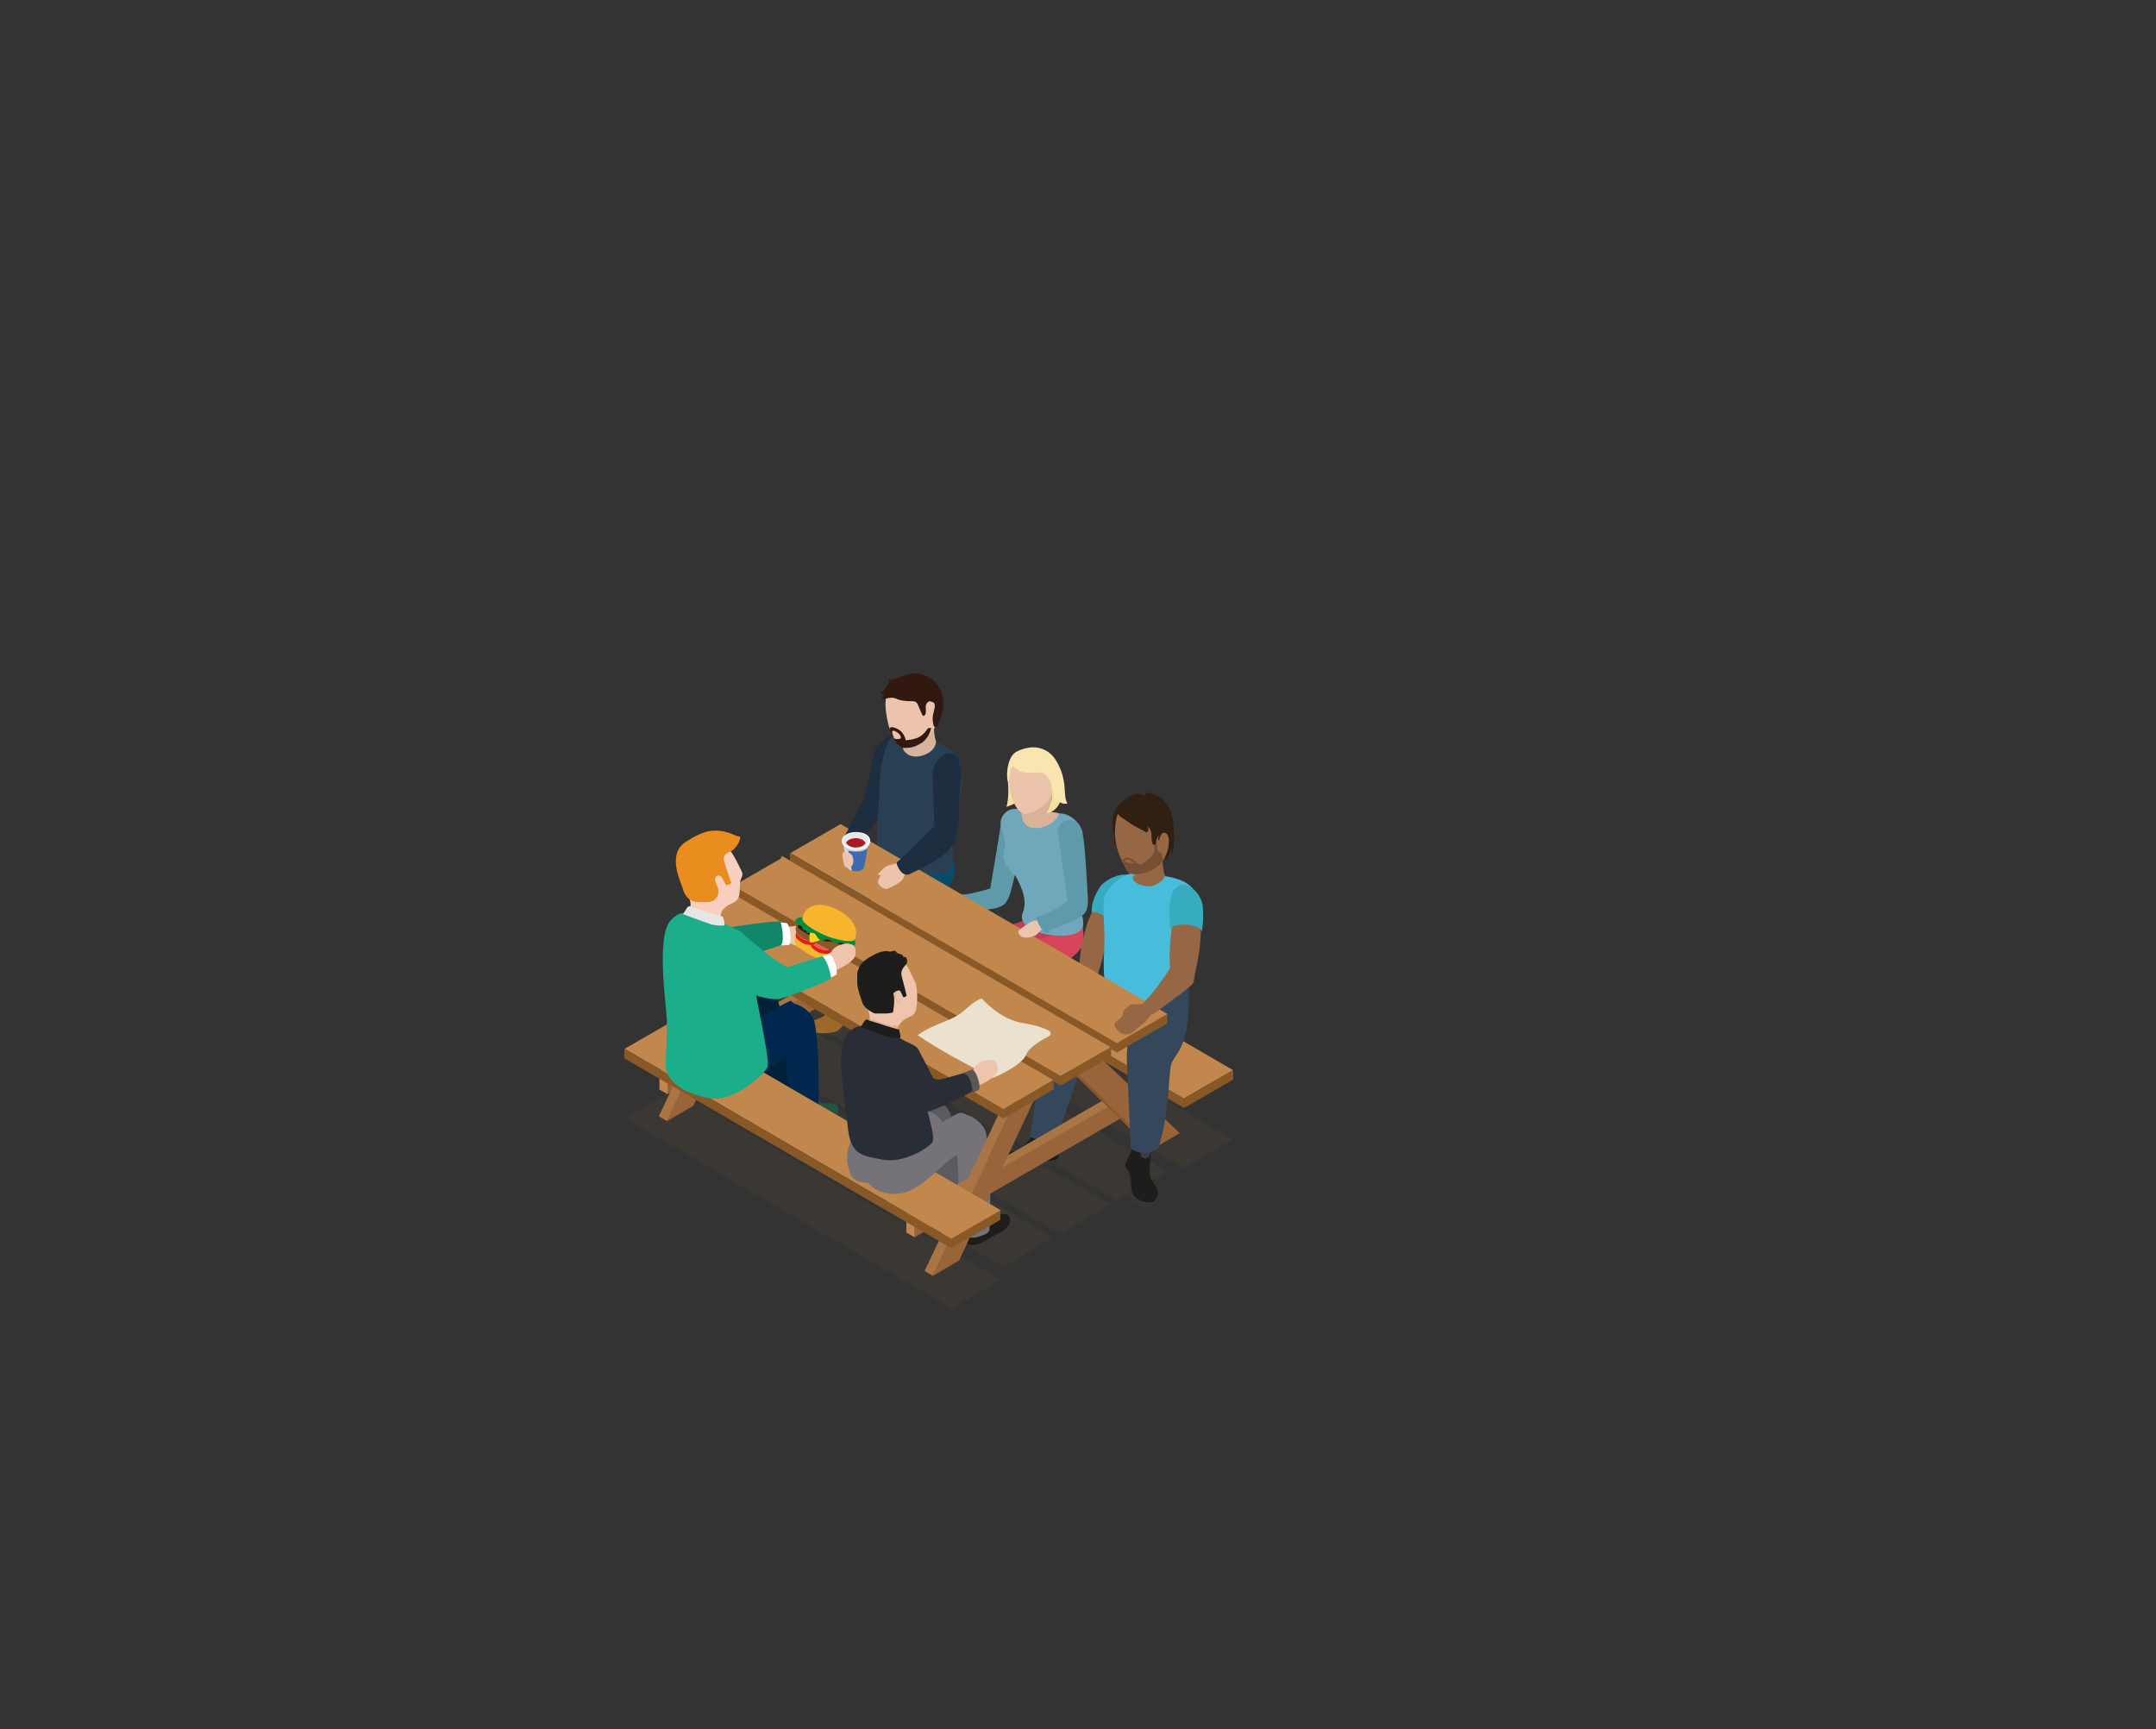 <?xml version="1.0" encoding="utf-8"?>
<!-- Generator: Adobe Illustrator 22.1.0, SVG Export Plug-In . SVG Version: 6.00 Build 0)  -->
<svg version="1.1" id="Layer_1" xmlns="http://www.w3.org/2000/svg" xmlns:xlink="http://www.w3.org/1999/xlink" x="0px" y="0px"
	 viewBox="0 0 1536.7 1232.5" style="enable-background:new 0 0 1536.7 1232.5;" xml:space="preserve">
<rect x="0" y="0" width="1536.7" height="1232.5" fill="#333333" stroke="none"/>
<style type="text/css">
	.st0{fill:#ECC4AB;}
	.st1{fill:#5E9AAA;}
	.st2{fill:#8ACCE9;}
	.st3{fill:#BE3E57;}
	.st4{fill:#D7455B;}
	.st5{fill:#70A7BA;}
	.st6{fill:#D8B39A;}
	.st7{fill:#F7DF9C;}
	.st8{fill:#F8E5B0;}
	.st9{fill:#363636;}
	.st10{fill:#895B27;}
	.st11{fill:#7B5320;}
	.st12{fill:#A06929;}
	.st13{fill:#8C5E24;}
	.st14{fill:#064D6B;}
	.st15{fill:#293F54;}
	.st16{opacity:0.1;}
	.st17{fill:#895827;}
	.st18{fill:#996439;}
	.st19{fill:#C1874D;}
	.st20{fill:#AA7544;}
	.st21{fill:#235444;}
	.st22{fill:#01203A;}
	.st23{fill:#00284F;}
	.st24{fill:#1D1D1B;}
	.st25{fill:#5B5B5F;}
	.st26{fill:#757278;}
	.st27{fill:#1D1E1C;}
	.st28{fill:#35475A;}
	.st29{fill:#966744;}
	.st30{fill:#37ACC0;}
	.st31{fill:#311F11;}
	.st32{fill:#3C3C3B;}
	.st33{fill:#47BDDB;}
	.st34{fill:#774F32;}
	.st35{fill:#362712;}
	.st36{fill:#EAE2CE;}
	.st37{fill:#D9B49B;}
	.st38{fill:#292D35;}
	.st39{fill:#EEC5AC;}
	.st40{fill:#575756;}
	.st41{clip-path:url(#SVGID_2_);}
	.st42{fill:#FFFFFF;}
	.st43{fill:#108768;}
	.st44{fill:#F7B62D;}
	.st45{fill:#E31C17;}
	.st46{fill:#EB614F;}
	.st47{fill:#5F250B;}
	.st48{fill:#34160D;}
	.st49{fill:#FFD41D;}
	.st50{fill:#008D3B;}
	.st51{opacity:0.48;}
	.st52{fill:#1CAD8B;}
	.st53{fill:#F9D0C0;}
	.st54{fill:#E6E6E5;}
	.st55{fill:#EA8D1F;}
	.st56{fill:#1E2E41;}
	.st57{fill:#3D6BB1;}
	.st58{fill:#D4D3D3;}
	.st59{fill:#E8E7E7;}
	.st60{fill:#AD1921;}
	.st61{fill:#D6B39A;}
	.st62{fill:#311911;}
</style>
<title>all_slides</title>
<g id="group">
	<path class="st0" d="M682.8,640.8c0.2,1.4,0.6,4.5,0.8,5.8c-3.7,0.6-4.7,2.6-7.1,3s-6.3,0.1-8.8-1.4s-3.2-5.3-0.8-6
		s6.7-2.6,10.5-2.8S680.5,641.2,682.8,640.8L682.8,640.8z"/>
	<path class="st1" d="M681.6,637.8c-1.6,2.4,0.3,10.4,2.6,12.1s2.7-0.5,3.8-0.6c6.6-0.8,24.8,0.3,29-6c1.5-2.3,2.6-4.8,3.3-7.4
		c2.1-8.7,9.6-36.3,10.3-44.5c0.5-5.2-0.5-10.8-5.4-12.5s-10.6,0.5-11.5,6.7c-1.5,10.2-7.9,47.7-7.9,47.7s-18.5,5.8-22.6,4
		C682.6,637.1,682,637.3,681.6,637.8L681.6,637.8z"/>
	<path class="st2" d="M726,758.3c0.2,7.1-15.4,23-21.7,19.3c-4.8-2.8-2.2-8.4-1.1-11c2.4-5.7,14.5-17.3,14.5-17.3s4.2,1.1,6,2.9
		C724.7,754.1,725.5,756.2,726,758.3z"/>
	<path class="st0" d="M723.8,756.2c0.3,6.2-12.7,18.7-17.5,14.5c-2.2-1.9-0.5-4.8,0.9-6.3c4.4-4.8,9.3-12.8,13.2-13.2
		C722.4,751,723.7,753,723.8,756.2L723.8,756.2z"/>
	<path class="st2" d="M707.7,744.8c0.2,7.1-15.4,23-21.7,19.3c-4.8-2.8-2.2-8.4-1.1-11c2.4-5.7,14.5-17.3,14.5-17.3s4.2,1.1,6,2.9
		C706.4,740.6,707.2,742.7,707.7,744.8z"/>
	<path class="st0" d="M705.5,742.6c0.3,6.2-12.7,18.7-17.5,14.5c-2.2-1.9-0.5-4.8,0.9-6.3c4.4-4.8,9.3-12.8,13.2-13.2
		C704.1,737.4,705.4,739.5,705.5,742.6L705.5,742.6z"/>
	<path class="st3" d="M705.2,741.9l1.8-50.6c0,0,43.5-14.2,48.6-24.5c2.7-5.4,1.7-20.5,1.7-20.5l-63.6,22.6c-5.3,1.9-8.8,7-8.6,12.7
		l7.9,60.5C696.3,747.4,705,747.8,705.2,741.9L705.2,741.9z"/>
	<path class="st4" d="M723.7,755.2l2.5-53.4c0,0,39.2-14.1,44.9-27.5c2.3-5.5,0.4-15.2,0.4-15.2l-60.4,21c-4.2,1.5-7,5.5-7,10
		l6.9,64.2C712,759.5,722.7,761.9,723.7,755.2L723.7,755.2z"/>
	<path class="st5" d="M728.9,650.8c-6.1,15.5,39.8,22.3,42.9,9.6c2-8.1-6.6-19.6-7.8-27.9s7.6-38.5,7.6-38.5
		c-0.8-6.6-8.2-13.6-14.9-14.1l-32.2-3.3c-5.7-0.5-10.8,3.7-11.3,9.4c0,0.1,0,0.1,0,0.2c0,0.7,0,1.5,0,2.2c1.7,4.3,2.7,8.8,3,13.4
		c0.2,2.3-1.7,7.4-1,10c2.2,8.1,8,11.4,8.8,12.8C728.8,633.8,732.4,641.9,728.9,650.8z"/>
	<path class="st6" d="M728.5,582.8c0.9,3.4,2.5,7.4,9.7,7.5c8.8,0.1,16.8-6.9,16.3-10.7c-3.6-0.4-21.5-4.4-23.2-3.6
		C727.3,577.6,727.9,580.2,728.5,582.8z"/>
	<path class="st6" d="M748.6,580.1c-6.3,1.1-11.4,1.3-15.8,0l-0.2-5.5c0,0,14.5-12.9,17.7-10.2C749.9,566,748.6,579.3,748.6,580.1z"
		/>
	<path class="st7" d="M728.6,568.1c-2.5,4.4-11.2,7-11.2,7c1.4-4.9,1.8-13.1,0.5-22.3l8.5-5.7C726.5,547,731.1,563.7,728.6,568.1z"
		/>
	<path class="st0" d="M719.5,560.9c1.1,7.8,4.1,15.6,8.7,18.5s15.2-3.5,19.1-9.1c1.5-2.2,4.7-10.7,4.9-12.2s0-3.9-0.1-7
		c-0.7-14.8-6.6-17.4-17.4-15.9c-8,1.1-13.3,3.9-15.5,12.9C718.9,549.8,719.3,558.9,719.5,560.9z"/>
	<path class="st7" d="M756.8,567.3c0,0-1.4,11.3-11.1,12.4c0,0,5.3-6.4,4-17.6s6-0.5,6-0.5L756.8,567.3z"/>
	<path class="st8" d="M735.7,532.7c-4.6,0.2-9.8,2-12.4,3.9c-5.7,4.3-6.7,18.6-4.3,21.3c0.1-3.7,0.6-8,2-11c0.7-1.4,1.5,0,5.6,2.6
		s15,0.5,16.6,1.5c4,2.5,5.6,5.6,6.1,8.2c0.9,5,0.9,4.8,2.3,8.3c2.8,6.5,9.7,5.7,9.1,4.9c-3.5-5.4,1-16-8.4-31
		C748.7,535.8,742.4,532.4,735.7,532.7L735.7,532.7z"/>
	<path class="st9" d="M556.2,698.4c-2.2,0.3-9.2-2.4-11.4-2.2c-4.1,0.3-4.6,4.1-3.7,5.5c3,4.4,20.7,5.5,25.8,6.8
		c2.7,0.7,8.1,4.3,10.5,2.3s1.7-8.4,1.6-11.7s-6.6-3.5-9-3.5s1.1-1.7,0.1-1.6S557.8,698.2,556.2,698.4L556.2,698.4z"/>
	<path class="st10" d="M557.1,694.8c-2.2,0.1-9.1-1.4-11.3-0.9s-4.8,4.3-3.8,5.7c2.5,3.4,20.6,4.9,25.7,6.2
		c2.7,0.7,8.1,4.3,10.5,2.3s0.4-8.7,0.4-11.9c-2.2-0.2-11.9-2.8-11.6-5.7C567.3,689.3,563.3,694.6,557.1,694.8L557.1,694.8z"/>
	<path class="st11" d="M565.3,691.7c0.3-2.4-2.8-2-1.3-4.5c0.5-0.8,1.6-1.1,2.4-0.6l0.5,0.3c1.2,0.7,1.8,2.1,1.4,3.4
		c-0.5,2.3,1.1,2.6-0.7,3.8S565.1,692.9,565.3,691.7L565.3,691.7z"/>
	<path class="st9" d="M595.2,712.3c0,0-3.5,11.3-8.7,14.3c-2.4,1.3-8.3,2.9-9.8,4.9c-1,1.6-0.9,3.7,0.2,5.2c1.6,1.9,8,2.6,10.7,2.4
		s7.2-0.4,9.5-1.8s5.9-7.1,8.8-8.7s4.5-1.4,5.4-2.7s0.3-0.7,0.4-2.4c-1.1-3.9-5.6-4.1-8.4-5.2s-1.8,0-4,0S595.2,712.3,595.2,712.3
		L595.2,712.3z"/>
	<path class="st12" d="M595.4,710.3c0,0-3.5,11.3-8.7,14.3c-2.4,1.3-8.3,2.9-9.8,4.9c-1.1,1.3-1.2,3.2-0.1,4.6
		c1.6,1.9,8,2.6,10.7,2.4s7.2-0.4,9.5-1.8s5.9-7.1,8.8-8.7s5.4-1.7,6-3.2s-0.4-5.4-0.8-7.5c-0.1-0.8-0.3-1.5-0.7-2.2
		c-2.2-0.2-4.5,0.2-6.5,1.2C597.3,718.1,594.7,712.8,595.4,710.3z"/>
	<path class="st13" d="M601.1,716.4c-3.2,1.1-6-0.7-6.2-2c0-2.4,0.3-4.7,1-7c0.8-0.6,7.7,0.3,9,1.8S603.3,715.6,601.1,716.4z"/>
	<path class="st14" d="M565.6,690.3c0,0,4.9,5.4,9.6,7.1s7.1,0.8,7.1,0.8c2.1-11.5,16.9-41.1,18.6-50.8c0,0,55.1-13.1,56.7-33.7
		c0.7-8.8-9.9-24-9.9-24L583,626.5c-2.8,1.9-5.6,7.3-6.2,10.6L565.6,690.3z"/>
	<path class="st14" d="M591.8,711c4.5,3.8,15.1,6.9,20.5,2.2c4.9-20.8,16.1-44.5,16-52.9c0,0,50.6-17.9,52.2-38.6
		c0.7-8.8-9.9-24-9.9-24L611,643.2c-2,1.3-4,6.2-4.5,8.5L591.8,711z"/>
	<path class="st15" d="M685.4,560.2l-6.3,34.6c-1.7,9.2,2.3,17.1-2,25.6c-1.7,3.4-7.4,3.4-14.6,1.6c0,0-7.7,4.1-20-3.4s-17-10-17-10
		c-0.7-11.3-0.6-22.6,0.3-33.9c1-13.3,2.3-35.3,2.3-35.3c0.4-6,1.7-11,6.3-13.6c6.3-3.5,15.1-4,22.9-1.4c5.3,1.7,11.7,5.2,16.5,7.9
		C682.5,537.1,687.7,545.2,685.4,560.2L685.4,560.2z"/>
	<g class="st16">
		<polygon class="st17" points="610.6,697.1 843.7,832.6 878.9,812.3 645.8,676.8 		"/>
	</g>
	<g class="st16">
		<polygon class="st17" points="445.2,797.1 678.3,932.6 713.5,912.3 480.4,776.8 		"/>
	</g>
	<g class="st16">
		<polygon class="st17" points="563.3,720.3 796.4,855.8 832.3,835.1 599.1,699.6 		"/>
	</g>
	<g class="st16">
		<polygon class="st17" points="522.5,743.8 755.7,879.3 791.5,858.6 558.4,723.1 		"/>
	</g>
	<g class="st16">
		<polygon class="st17" points="481.8,767.3 714.9,902.8 750.8,882.1 517.6,746.6 		"/>
	</g>
	<polygon class="st18" points="476,766.4 476,779.8 652,678.2 652,664.7 	"/>
	<polygon class="st19" points="476,766.2 470,762.7 470,776.6 476,780 	"/>
	<polygon class="st20" points="652.1,664.7 646.3,661.4 470.3,763 476.1,766.4 	"/>
	<path class="st21" d="M586.1,787.7c0.7,6.8-5.8,8.8-12.6,11.5c-10.4,4.2-15.8,6.7-21.6,5.8s-5.4-13.2-4.2-14.8
		c2.9-3.5,5.6-1.6,14.2-5.5c5.6-2.5,10.1-1.7,14.4-1.7S585.8,785,586.1,787.7L586.1,787.7z"/>
	<path class="st22" d="M533.7,723.9c2.8,12.6,13.2,51.6,13.7,64.5c0.1,4.1,1.4,7.8,4.4,9.8c2.5,1.7,5.7,2.1,8.6,1.2
		c3.8-1.2,6.6-2.1,7.7-3.5s1-4.7,1.3-11.3c0.6-15.3-10.4-52.1-13.7-67.1C551.5,699.2,529.7,705.6,533.7,723.9L533.7,723.9z"/>
	<path class="st21" d="M589.9,799.8c-10,5.2-14.8,9.6-20.6,8.6s-6.5-9.9-5.2-11.4c2.9-3.5,6.7-5,15.3-8.8c5.6-2.5,10.1-1.7,14.4-1.7
		S601.1,794,589.9,799.8L589.9,799.8z"/>
	<path class="st23" d="M558.7,734.8c2.8,12.6,2.3,44.2,2.7,57c0.1,4.1,1.4,7.8,4.4,9.8c2.5,1.7,5.7,2.1,8.6,1.2
		c3.8-1.2,6.6-2.1,7.7-3.5s0.9-0.5,1.2-7.2c0.6-15.3,0.5-48.8-2.8-63.7c-1.5-6.8-11.7-14.9-19.4-12.9S556.1,723.4,558.7,734.8
		L558.7,734.8z"/>
	<path class="st24" d="M708.4,866.6c0.7,6.8-5.8,8.8-12.6,11.5c-10.4,4.2-15.8,6.7-21.5,5.8s-5.4-13.2-4.2-14.8
		c2.9-3.5,5.6-1.6,14.2-5.5c5.6-2.5,10.1-1.7,14.4-1.7S708.1,863.9,708.4,866.6L708.4,866.6z"/>
	<path class="st25" d="M656,802.8c2.8,12.6,13.2,51.6,13.7,64.5c0.1,4.1,1.4,7.8,4.4,9.8c2.5,1.7,5.7,2.1,8.6,1.2
		c3.8-1.2,6.6-2.1,7.7-3.5s1-4.7,1.3-11.3c0.6-15.3-10.4-52.1-13.7-67.1C673.8,778.2,652,784.5,656,802.8L656,802.8z"/>
	<path class="st24" d="M712.2,878.8c-10,5.2-14.8,9.6-20.6,8.6s-6.5-9.9-5.2-11.4c2.9-3.5,6.7-5,15.3-8.8c5.6-2.5,10.1-1.7,14.4-1.7
		S723.4,873,712.2,878.8L712.2,878.8z"/>
	<path class="st26" d="M680.9,813.8c2.8,12.6,2.3,44.2,2.7,57c0.1,4.1,1.4,7.8,4.4,9.8c2.5,1.7,5.7,2.1,8.6,1.2
		c3.8-1.2,6.6-2.1,7.7-3.5s0.9-0.5,1.2-7.2c0.6-15.3,0.5-48.8-2.8-63.7c-1.5-6.8-11.7-14.9-19.4-12.9S678.4,802.4,680.9,813.8
		L680.9,813.8z"/>
	<path class="st9" d="M725,824c-2.4,1.1-11.4,1-13.8,2c-4.5,1.9-3.6,6-1.9,7.1c5.2,3.4,25.6-2.2,32-2.8c3.3-0.3,10.9,1.3,12.9-1.6
		s-1.5-9.4-2.9-12.7c-2.2-1.8-5.5-4.6-8.2-3.7s-2.9,1.4-4,1.8S726.8,823.2,725,824z"/>
	<path class="st27" d="M724.6,819.9c-2.5,0.9-10.9,2-13.1,3.3s-3.7,6.3-2,7.3c4.2,2.6,25.3-2.8,31.7-3.4c3.3-0.3,10.9,1.3,12.9-1.6
		s-1.8-11.6-3.2-14.9c-2.5,0.7-12.4,0.5-13.2-2.6C737.3,806.9,731.5,817.4,724.6,819.9L724.6,819.9z"/>
	<path class="st28" d="M734.4,810.2c0,0,15.8,8.5,18.5,0.9s16.1-42.5,17.4-53.5c0,0,55.5-28.1,55.9-51.3
		c0.2-9.9-18.5-26.7-18.5-26.7l-60.1,57.9c-3,2.2-4.2,7.2-4.7,10.9L734.4,810.2z"/>
	<polygon class="st18" points="652,868.3 652.1,881.8 828,780.3 827.9,766.8 	"/>
	<polygon class="st19" points="651.9,868.3 646,864.8 646,878.5 652,882 	"/>
	<polygon class="st20" points="828.2,766.8 822.4,763.4 646.4,865 652.2,868.4 	"/>
	<polygon class="st19" points="610.6,647.6 843.7,783.1 878.9,762.8 645.8,627.3 	"/>
	<polygon class="st17" points="611,647.6 611,654.4 844,789.8 843.9,783 	"/>
	<polygon class="st17" points="844,783 844.1,789.7 879,769.5 878.9,762.9 	"/>
	<polygon class="st17" points="752.5,750.7 746.7,747.3 816.3,815.2 822.1,818.6 	"/>
	<polygon class="st18" points="752.5,723.7 664.9,909.4 683.6,898.5 752.5,750.7 822.1,818.6 840.9,807.7 	"/>
	<polygon class="st20" points="752.5,723.7 746.6,720.3 659,906 664.9,909.4 	"/>
	<path class="st29" d="M773.1,708c0.3,4.7-2.9,0.5-5.9,0c-0.8-0.1-0.3-4.1,0.2-4.7l3.2-27.8c0,0,3.1-16,6.8-23.2s5.6-12.8,7.8-16.4
		c4-6.5,13-7.3,19.5-3.3l-4.9-0.7c6.9,4.1,4.2,9.9-0.3,16.6c-3.2,4.6-5.1,10.1-8.6,18.7c-4.3,10.5-4.9,15.6-4.9,15.6l-8,26.8
		C776,711.4,772.9,706,773.1,708L773.1,708z"/>
	<path class="st30" d="M804.1,646c4-7,9-18.1,1.8-21.6s-19.3,3.5-22,8s-6.2,10.5-5.7,17.9c0,0,6.2-1.4,12.1,6.1S804.1,646,804.1,646
		z"/>
	<path class="st29" d="M778.7,708.5c0,0-6.3-3.4-11.3-2.8c-3.1,2.6-6.8,3.3-4.2,14c0.8,3.3,9,3.9,9.6,0.6c1-5.9,1.3-7.9,1.3-7.9
		s1.4,2.5,2.1,3.6s2.1-1.6,2.1-1.6C778.5,712,778.7,708.5,778.7,708.5L778.7,708.5z"/>
	<path class="st31" d="M833.9,577.8c-2.4-7.5-9.4-12.6-17.3-12.7c0,0,1.6,1.6-0.8,1.6s-5-1.8-9.1,0.2s-12.7,6.6-13.5,15.9
		s0.6,11.4,0.6,11.4s0.1-2.4,0.9-2.9l0,0c0,0-0.9,7.5-0.4,9.4s3.2,2.9,3.2,2.9s-3.3-21.7,5-25S833.9,577.8,833.9,577.8L833.9,577.8z
		"/>
	<path class="st9" d="M820.3,820.7c0,0-3.3,16.4-0.9,22.1c1.1,2.6,4.8,6.5,5,9.7c-0.1,2.6-1.2,5.1-3,7c-2.2,2.1-7.5,1-9.5,0
		s-5.3-2.8-6.3-5.4s-0.8-11.5-2.1-14.5s-2.7-3.3-2.7-5.3s0.1-1,1-3.4c2.9-5,6.4-3.9,9.2-4.5s1.4,0.5,3,1.2S820.3,820.7,820.3,820.7
		L820.3,820.7z"/>
	<path class="st27" d="M821.2,817.9c0,0-3.3,16.4-0.9,22.1c1.1,2.6,4.8,6.5,5,9.7c0.1,2.3-0.8,4.6-2.4,6.3c-2.2,2.1-7.5,1-9.5,0
		s-5.3-2.8-6.3-5.4s-0.8-11.5-2.1-14.5s-3.2-4-2.9-6.2s3.2-7.2,4.6-10c0.5-1,1-1.9,1.7-2.8c1.9,0.5,3.5,1.8,4.3,3.6
		C815.6,827.9,820.4,821.5,821.2,817.9L821.2,817.9z"/>
	<path class="st32" d="M813.6,824.4c1.9,2.5,5,1,5.8-0.8c1.3-3.2,2.2-6.5,2.9-9.8c-0.3-1.1-6.1-2-7.8-0.3S812.3,822.7,813.6,824.4
		L813.6,824.4z"/>
	<path class="st28" d="M806,818.6c5.3,4,14,5,19.8-0.6c7.5-23.6,7-50.2,8.8-58.6s13.9-10.6,12.8-53.5c-0.3-9.9-18.1-24.4-18.1-24.4
		L807,704.1c0,0-4.2,46.6-3.9,50.8L806,818.6z"/>
	<path class="st33" d="M847.7,701.6c-3.4,6-38.8,23.7-59.3,1.1c-1.4-1.6-2.2-11.8-1.4-25.1s-1.1-26.3-0.1-36.7
		c0.7-7.1,14-19.3,21.1-18.2c8.7,1.3,33.2-0.5,42,10.6c6,11.1-0.7,12.8-0.1,27.4C850.1,674.4,849.4,688,847.7,701.6z"/>
	<path class="st29" d="M829.8,622.9c0.1,0.5,0.8,0.9,0.8,0.9c-0.3,1.9-2.9,5.3-8,7.3s-13.5-0.9-14.8-4s0.8-2.5,0.8-2.8l-4-17.5
		l24.5-3.1c0,0-0.6,7.3-0.4,11.7C828.9,617.9,829.3,620.4,829.8,622.9L829.8,622.9z"/>
	<path class="st29" d="M833.8,592.5c-0.1,8-0.7,15.8-5.8,22c-4.4,5.1-10.6,8.1-17.3,8.4c-7.8-0.1-7.5-3.4-10.1-7.9
		c-3.9-6.6-5.9-14.1-5.9-21.8c0.1-6.2,1.1-13.7,4.6-18c5-6,11.5-4,17.9-3C828.3,574.1,834,577.5,833.8,592.5z"/>
	<path class="st31" d="M832.9,603.5c0.8-0.8,2.6-6.8,2.7-10.5c0.2-15.9-4.4-23.8-16.2-25.2c-6.6-0.8-19.4-0.4-23.2,9.9
		c-0.6,1.5,1.6,5.5,10,8.1c2.6,0.8,11.8-5.6,14.6,5.5c0.5,2.2,1.2,4.4,2,6.5c0.7,0.1,1.5-0.2,2.1-0.6
		C825.8,593.5,834.8,589.1,832.9,603.5L832.9,603.5z"/>
	<path class="st34" d="M828.4,610.6L828.4,610.6c-0.2-1-0.4-2-0.7-3c-0.3,0.1-0.5,0.1-0.8,0c-0.9,0-1.7-0.6-1.9-1.5
		c-0.1-0.5-0.2-1-0.2-1.5c-0.2-2.4-0.3-4.7-0.2-7.1l0,0l-2.1,0.6c0.2,1.4,0.3,2.8,0.4,4.2s0.1,1.7,0.1,2.6v0.6
		c0,0.8-0.2,1.7-0.6,2.4c-2,4.1-8.1,8.4-9.8,8.3s-2.6-1.6-4.4-3l-0.3-0.2c-0.7-0.6-1.5-1.1-2.4-1.4c-0.5-0.2-1.1-0.4-1.7-0.4
		c-2.1-0.2-3.5,1.7-4.4,2.5s0.3,0.7,0.5,1s0.1,0.1,0.1,0.2c0.1,0.3,0.3,0.6,0.5,0.8c0.1,0.3,0.3,0.5,0.5,0.8c1.6,3,1.9,5.4,5.2,6.5
		h5.3c3.5-0.3,7-1.4,10.1-3.1c2.4-1.4,4.6-3.1,6.4-5.2l0,0l0.6-0.8l0,0l0.5-0.7C828.8,612.3,828.6,611.5,828.4,610.6z M807.3,615.4
		h-0.6l-2.5-0.3c-1.1-0.3-2.1-0.9-2.9-1.6c0.9-0.4,1.9-0.7,2.9-0.8l2.2,1.1l1.2,0.7l1.5,0.9C808.5,615.5,807.9,615.5,807.3,615.4
		L807.3,615.4z"/>
	<path class="st31" d="M798.8,581.7c5.8,5.5,14.3,9.4,17.9,11.3c2.1,1.1,2.2-3,0.8-4.6c0,0,3.2,2.7,3.2,6.2s0.2,6.1,1.1,7.2
		s1.6,0.1,2-0.6s-0.2-1.1,1-4.1s5.2-4,5.3-6.1s4.6-7.6-5.8-10.6s-14.2-3.4-14.2-3.4L798.8,581.7z"/>
	<path class="st31" d="M826.3,595c-0.9,1.4-1,3.1-0.3,4.6c0,0,1.1-5.5,3.1-6s-0.2-4.2-0.2-4.2L826.3,595z"/>
	<path class="st31" d="M833.3,601.1c-0.3,3.3-1.2,6.4-2.6,9.4c-0.1,0.9-0.1,1.7,0,2.6c0.2,0.5,0.9-1.4,2.2-3.2
		c0.8-1.4,1.3-2.9,1.4-4.5c0.8,1,1.2,2.2,1.3,3.5c0.1,2,1.7-8.3,1.2-12.6s0.3-14.4-3.7-20s-18-6.3-18-6.3l14.6,18.6l2.8,3.7l1.4,5.8
		L833.3,601.1z"/>
	<polygon class="st35" points="563.2,640.4 557.3,637 626.9,704.9 632.7,708.3 	"/>
	<polygon class="st18" points="563.1,613.4 475.5,799.1 494.2,788.2 563.2,640.4 632.7,708.3 651.5,697.5 	"/>
	<polygon class="st20" points="563.1,613.4 557.3,610 469.6,795.7 475.5,799.1 	"/>
	<polygon class="st19" points="563.3,608.1 796.4,743.6 832.3,722.9 599.1,587.4 	"/>
	<polygon class="st17" points="563,608.1 563,614.8 796,750.2 796,743.5 	"/>
	<polygon class="st17" points="796,743.6 796,750.3 832,729.5 832,722.8 	"/>
	<polygon class="st19" points="522.5,631.6 755.7,767.1 791.5,746.4 558.4,610.9 	"/>
	<polygon class="st17" points="523,631.6 523.1,638.4 756,773.7 756,767 	"/>
	<polygon class="st17" points="756,767.1 756,773.8 792,753 792,746.3 	"/>
	<polygon class="st19" points="481.8,655.1 714.9,790.6 750.8,769.9 517.6,634.4 	"/>
	<polygon class="st17" points="482,655.1 482,661.9 715,797.3 714.9,790.5 	"/>
	<polygon class="st17" points="715,790.6 715.1,797.4 751,776.6 751,769.8 	"/>
	<path class="st36" d="M707.9,768.3c-20.1-10.1-38.9-20.2-53.8-30.4c8.1-6.4,19.2-8.9,27.7-13.7c6.8-3.8,10.8-10.3,18-12.5
		c0,0,12.6,15,29.5,17.6c9.5,1.5,15.3,3.7,18.4,5.4c1.1,0.6,1.5,1.9,0.9,3l0,0c-0.2,0.4-0.5,0.7-0.9,0.9c-5,2.5-14.1,7.7-16.3,13.2
		C728.3,759.7,707.9,768.3,707.9,768.3z"/>
	<polygon class="st19" points="445.2,747.6 678.3,883.1 713.5,862.8 480.4,727.3 	"/>
	<polygon class="st17" points="445,747.6 445,754.4 678,889.7 678,883 	"/>
	<polygon class="st17" points="678,883 678,889.7 713,869.5 713,862.8 	"/>
	<path class="st37" d="M641.4,730.1c-1,0.5-5.6,12-6.5,14s-3.7-1.2-4.2-0.4l-16.1-8.7c-0.7-1.5,5.3-7.5,5.4-9.2
		c0.5-9.5,0.2-13.1,2.5-22.5c2.8,7.4,3.5,7.2,2.8,14.3S638.4,729.3,641.4,730.1L641.4,730.1z"/>
	<path class="st26" d="M653.2,792.9c-10.3,6-38.5-4.3-41.3,7.4s-12.6,19-5.8,36.3c4.4,11.1,21,3.5,22.5,7.7
		c1.3-11,34.7-38.8,42.3-37.4C676.4,796.8,660.4,788.7,653.2,792.9z"/>
	<path class="st26" d="M681.8,794.1c-0.5,0.3-15.5,8-26.2,17.2c0,0-40,2.9-40.6,19.4s15.4,21,24.5,20.3c15.6-1.1,28-17.5,39.5-26
		c6.1-4.6,11.2-1.1,12.7-0.4C702.6,830.1,695.3,786.4,681.8,794.1z"/>
	<path class="st38" d="M604.3,803.8c2.1,20,10.8,20.1,24.9,22.8c15.7,3,35.1-9.7,35.8-13.4c1.4-7.2-8.6-32.8-9.1-46.7
		s-1.4-20.4-9.9-24c-2.3-1-6.3-3.8-9.8-5.2c-5.1-2.2-7.6-0.9-13.2-3.4c-7.7-3.4-12.7-4.2-18.4,2.7
		C595.1,747.8,600.9,771.6,604.3,803.8L604.3,803.8z"/>
	<path class="st39" d="M701.7,756c2.1-0.8,4.4-0.9,6.5-0.1c3.7,1,2.9,6.2,2.9,6.5c0.4,6-16,12.6-17.2,13s-1.4-2.8-2.2-4.5
		s-0.1-5.6,0.7-6.9s0.9-0.7,2-2.5S697.2,757.2,701.7,756z"/>
	<path class="st38" d="M697.7,775.1c-0.7,1.5-32.2,17.2-36.8,17.2c-1.8,0-4.8-3-6.3-5.4L636.3,759c-2.7-4.2-5.3-11.3-1.5-14.6
		s16.6-1.8,19.8,3.7l10.4,20c0.9,1.7,5.1,1.6,6.9,1l20.6-5.8C697,766.4,697.7,775.1,697.7,775.1L697.7,775.1z"/>
	<path class="st40" d="M686.5,765c0.4-0.5,6.7-2.7,6.7-2.7c2.5,1.1,6,10.9,4.7,14.2c-1.5,1-3.1,1.9-4.8,2.6c0.1-3.2-0.5-6.3-1.7-9.2
		C689.3,764.9,686.5,765,686.5,765L686.5,765z"/>
	<path class="st24" d="M616.6,727.2l-3.2,4.9c0,0,16.8,6.3,19.7,7.1c2.7,0.6,5.5,0.9,8.3,0.7c1.2-0.2-0.7-6-0.7-6s-10.1-2.8-11-3.3
		s-10-2.9-11-3.6S616.6,727.2,616.6,727.2L616.6,727.2z"/>
	<path class="st39" d="M635.1,730.9c1.9,0.2,3.8,0.1,5.7-0.1c4-6.1,8.4-5.3,10.9-8.3s2.8-18.2,0.4-22.8c-4.5-8.6-6.7-19.1-19.2-17.6
		c-15.9,1.9-21,12.4-20.4,22.5c0.2,3.6,7.7,15.7,7.5,21.1C620,725.8,630.1,730.1,635.1,730.9L635.1,730.9z"/>
	<g>
		<g>
			<defs>
				<rect id="SVGID_1_" x="611" y="677.4" width="36" height="45"/>
			</defs>
			<clipPath id="SVGID_2_">
				<use xlink:href="#SVGID_1_"  style="overflow:visible;"/>
			</clipPath>
			<g class="st41">
				<path class="st24" d="M614.5,714.3c1,4.3,7.7,7.8,9.3,8.2c3.1,0.7,12.7-0.4,12.7-0.9s1.7-8.6,0.3-13.4c-0.2-0.7,3-2.4,4.2-2.2
					s2.4,4.6,2.9,4.8s2.3-0.7,2.3-1.1s-2.2-8.8-3.5-13.8s2.6-7.4,3.5-9s0.2-4.9-1.4-4.8s-0.9-1-1.7-1.5s-4-0.9-4.6-2.4
					s-3.1,0.6-4.9,0c-3.4-1.1-9.3,0.9-16.5,5.9C604.9,692.6,613.7,710.9,614.5,714.3"/>
			</g>
		</g>
	</g>
	<path class="st37" d="M638.5,706.7c-1.3,0.6-1.6,5.4,1.3,7.8c0.6,0.6,1.5,1,2.4,1c0,0-3.4-1.4-3.6-4.7c-0.2-1.7,0.3-3.5,1.5-4.8
		C639.6,706.3,639,706.5,638.5,706.7L638.5,706.7z"/>
	<path class="st22" d="M533.6,710.9c-10.8,6.2-32,21.7-43.8,25.8c-7.2,2.5-16.9,17.6-14.8,25.3c0.6,2.2,3.6,2,5.2,6.4
		c1.3-11.5,63.9-44.4,72-42.9C557.8,714.9,541.1,706.5,533.6,710.9L533.6,710.9z"/>
	<path class="st23" d="M577.7,742.7c-1.1,1.3-4.9,0.6-11.3,5.4c-11.9,8.8-40.7,32.3-57,33.5c-9.5,0.7-21.7-7.8-25.3-17.5
		c1.3-11.5,51.9-33.9,51.9-33.9c11.3-9.6,27.1-16.6,27.5-16.9S586.5,732.1,577.7,742.7z"/>
	<g id="backarm">
		<path class="st39" d="M575.1,673.7c2.3-0.5,4.3-1.8,5.7-3.7c2.6-3.1-1.1-7-1.2-7.3c-3.2-5.4-21.2-1.5-22.5-1.1s0.5,3.2,0.7,5.1
			s3.1,4.9,4.6,5.6s1.2,0.1,3.2,1.1S570.6,675.3,575.1,673.7L575.1,673.7z"/>
		<path class="st42" d="M554.8,673.8c0.6,0.3,7.6-0.2,7.6-0.2c1.9-2.1,1.2-12.9-1.5-15.6c0,0-4.4-0.7-5.7-0.4c1.4,3,2.2,6.2,2.2,9.5
			C557.5,672.8,554.8,673.8,554.8,673.8z"/>
		<path class="st43" d="M556.4,657c-1.3-1.2-35.5,3.4-40,5c-8.6,3.2-30,16.2-30.6,34.2c-0.3,9.3,3.8,19.8,9,21.8s13.8,0.2,21.1-15.6
			c6.6-14.2,14.1-20.4,16.1-20.5l24.9-8.2C559.6,668.9,556.4,657,556.4,657z"/>
	</g>
	<g id="arm">
		<path class="st44" d="M604.1,679.2c1-2.4,0.2-5.2-1.9-6.8c-2.1-1.9-5.2-1.8-7.9-2.5s-7.7-4-12-4.7c-2.2-0.4-4.6-0.2-6.4-1.5
			l-6.6,0.8c-2,2.1-3.7,5.1-2.5,8s2.3,2.8,3.8,3.8c9.3,6.7,16,8.6,23.4,9.3c3,0.3,5.2-0.1,6.4-1
			C603.2,682.7,603.1,682.2,604.1,679.2z"/>
		<path class="st44" d="M605.5,676.7c0.9-2.8-1.6-5.7-3.5-7.4s-4.8-1.7-7.3-2.3s-7.1-3.7-11.1-4.4c-2-0.3-4.2-0.2-5.9-1.4l-6.1,0.7
			c-1.8,2-5.4,3-4.3,5.7s0.4,2.7,4.9,5.5c9.1,5.7,15.1,7,21.8,8.6c2.4,0.2,4.8,0.2,7.2,0C604.4,681.2,604.5,679.4,605.5,676.7z"/>
		<path class="st45" d="M592.5,676.3c0.1,1.1-0.3,2.2-1,3c-1.3,1.2-6.1,0.4-7.9-0.4s-5.6-3.2-5.6-4.8c0-1,0.1-2,0.3-3L592.5,676.3z"
			/>
		<path class="st46" d="M590.9,673.8c-0.1,0.1,2.7,2,1.5,2.9s-4.2,1.2-7.5,0s-6.8-4.2-6.6-5.5s3.1-1.3,3.7-1.4
			S590.9,673.8,590.9,673.8z"/>
		<path class="st45" d="M605.6,678c0.2,1.1,0,2.2-0.7,3.1c-1.1,1.3-6,1.1-7.9,0.5s-5.9-2.5-6.1-4.2c-0.1-1-0.1-2,0-3L605.6,678z"/>
		<path class="st46" d="M603.7,675.7c-0.1,0.1,3,1.6,1.9,2.7s-4.1,1.7-7.4,0.8s-7.2-3.4-7.2-4.7s3-1.7,3.5-1.8
			S603.7,675.7,603.7,675.7z"/>
		<path class="st45" d="M581.5,670.2c0.1,1.1-0.3,2.1-1.1,2.9c-1.3,1.1-6.1,0.2-7.9-0.7s-5.4-3.4-5.4-5.1c0-1,0.2-2,0.5-3
			L581.5,670.2z"/>
		<path class="st46" d="M580,667.6c-0.1,0.1,2.7,2.1,1.4,3s-4.3,1-7.5-0.3s-6.6-4.5-6.4-5.8s3.2-1.2,3.7-1.2S580,667.6,580,667.6z"
			/>
		<path class="st17" d="M605,668.4c1.7,2.2,3.1,5.3,1,7.3s-3.9,2.2-6.7,1.6s-7.6,0.2-9.5-0.8c-3.9-2.1-7-4.2-11.7-5.2
			c-2.9-0.7-5.6-2.1-7.8-4c-3.6-2.7-3.7-5.4-2.7-7.3c0.2-0.4,0.6-0.7,1-0.8c0.8-0.1,1.6-0.1,2.4,0.1C579.7,660.7,600,662,605,668.4z
			"/>
		<path class="st47" d="M591,664.6c0,0,8.7,3.6,10.6,5.2s4.8,2.4,4.9,3.3s-3.1,1.6-8-0.5c-1.9-0.8-5.9-1-7.1-1.5
			c-5.4-2.3-2.4-2.4-13-4.5c-1.7-0.3-9.3-3.9-9.6-5.3s-0.2-2.7,4-1.7S591,664.6,591,664.6z"/>
		<path class="st48" d="M595.9,670.2c-1.5,0-3-0.5-4.2-1.4l-1.1-1.2c-1.1-0.7-2.3-1.3-3.5-1.7c-2.4-0.9-4.6-2-6.8-3.3
			c1.2-0.5,6.4,1.5,8.4,2.1c2.1,0.5,4.2,1.1,6.2,1.9c1.8,0.8,5.6,3,5.9,4s-0.7,0.4-2,0S597.2,670,595.9,670.2z"/>
		<path class="st48" d="M570.7,662c1.4,0.7,0.6,1.2,2,1.7c0.9,0.5,1.7,1.2,2.4,2c0.5,0.5,2.8,0.6,3.7,0.7s1.4-0.5,2.6-0.2
			s1.6,1.4,1.9,1.5s2.9,2.7,5.3,3.3s4.1-1,6-0.4s2.6,2.1,5,3s8.2,0.7,7.1-1.2s-0.7-4.2-17.3-6.7c-2.2-0.3-4.1-1.8-6.2-2.6
			c-3.1-1.3-6.3-2.4-9.5-3.2c-1.4-0.3-2.9-0.4-4.4-0.3C569,659.6,567.2,660.4,570.7,662z"/>
		<path class="st49" d="M590.7,667.7c1.6-0.6,4.8-1.4,5.4-3.2c0.1-0.2-1.3-0.9-1.4-1.1c-0.1-0.2-0.2-0.3-0.4-0.4
			c-3.2-2-13.9-7.8-16.4-0.9c-0.7,1.9-1.6,7.4-0.4,9.7C579.6,672.3,586,669.5,590.7,667.7z"/>
		<path class="st50" d="M609.6,671.5c-0.4-3-4.8-8.1-8.8-10.1s-8.1-2.1-12.3-2.9s-8.4-2.4-10.7-6.2l-3.2,2c-1.3-0.8-2.5-0.6-4.1-0.4
			s-4,1.5-3.7,3.2s4.3,1.9,5.1,4.3c0.1,0.5,0.2,0.9,0.5,1.3c0.6,0.6,1.7,0.2,2.2,0.8s0.3,1.1,0.5,1.5s3.4-0.5,5.1,0.2
			c0.6,0.3,1.2,0.9,1.5,1.5c3.9,7.4,6,0.5,11,4.1c0.6,0.4,1.8,1.5,2.5,1.6s3.8-0.9,5-0.4l2.8,0.9C607,675.5,610,674.9,609.6,671.5z"
			/>
		<path class="st44" d="M571.9,655.2c-0.2-2.9,4.6-16,23.5-7.4s15.2,21.5,13,22.6s-9.7,0.2-17.8-2.7S572.1,658.4,571.9,655.2z"/>
		<g class="st51">
			<path class="st44" d="M578.7,647.4c0,0-4.4,1.5-5.8,4.6s-0.1,5.3,4.3,8.5c6.5,4.7,19.8,9.1,22.6,8.3s3.1-4.8,1.6-8.9
				S593.5,646,578.7,647.4z"/>
		</g>
		<path class="st39" d="M600,673.2c2.1-0.9,4.5-0.9,6.7-0.1c3.9,1.1,3.1,6.4,3.1,6.7c0.4,6.3-16.7,13.1-18,13.5s-1.4-2.9-2.3-4.7
			s-0.1-5.8,0.7-7.2s0.9-0.7,2.1-2.7S595.4,674.4,600,673.2z"/>
		<path class="st42" d="M584.2,682.6c0.4-0.5,7-2.8,7-2.8c2.6,1.2,6.3,11.4,4.9,14.9c-1.6,1-3.3,1.9-5,2.7c0.1-3.3-0.5-6.6-1.8-9.6
			C587.1,682.4,584.2,682.6,584.2,682.6L584.2,682.6z"/>
		<path class="st52" d="M592.4,697.3c-0.7,1.6-33.1,14.6-37.9,14.9c-9.2,0.6-34.8-6.2-42.5-22.4c-4-8.4-4.5-19.7-0.6-23.6
			s12.5-5.7,25.6,5.7s23.4,17.9,25.3,17.2l23.8-7.5C590.6,685.2,592.4,697.3,592.4,697.3L592.4,697.3z"/>
	</g>
	<g id="body">
		<path class="st53" d="M528.6,621c-4.5-9-9.9-23.2-22.9-21.6c-16.6,2-22,12.9-21.3,23.5c0.2,3.7,8.1,16.4,7.8,22
			c-0.1,1.8-2.7,9-1.9,10.6l16.9,9.1c0.5-0.8,3.7,2.1,4.4,0.4c0.7-1.7,2-15,3-15.6h-0.1c4.1-5.6,8.4-5,10.8-7.9s1.9-7.4,2.1-12.3
			C527.6,626.2,530.3,624.4,528.6,621z"/>
		<path class="st52" d="M475.3,727.2c-0.2-9.7-7.9-59.1,2.6-71c6.4-7.2,12-6.4,20.7-2.8c6.4,2.6,9.1,1.2,14.9,3.5
			c3.9,1.5,8.4,4.4,11,5.5c9.5,3.8,10.5,10.6,11.1,25.1s13.2,65.2,11.6,72.7c-0.8,3.9-23.4,25.8-41,22.7
			c-15.8-2.8-31.7-10.3-31.8-24.4C474.4,758.5,475.5,736.9,475.3,727.2z"/>
		<path class="st54" d="M490.1,646.5l-3.3,5.1c0,0,17.6,6.6,20.6,7.4c2.8,0.7,5.7,0.9,8.6,0.7c1.3-0.2-0.7-6.2-0.7-6.2
			s-10.6-2.9-11.5-3.5s-10.4-3-11.5-3.7S490.1,646.5,490.1,646.5L490.1,646.5z"/>
		<path class="st55" d="M486.6,633.3c-0.8-3.5-11.5-23.7,1.5-32.7c7.5-5.2,13.9-7.6,17.6-8.2c11.5-1.7,18.8,3.9,20.4,3.7
			c3.9-0.4-1,8.1-4.1,10.1s-7.3,2.2-5.8,7.9s5,14.7,5,15.2s-3,2-3.5,1.7s-2.7-5.1-3.8-6.2c-1-1-2.6-1-3.5,0c0,0,0,0-0.1,0.1
			c-0.2,0.2-0.4,0.5-0.5,0.8c-0.9,2.4,2.1,6.1,2.3,9.2s-1.2,5.1-3.4,6.9s-9,1.3-12.3,1.1C488.5,642.2,486.6,633.3,486.6,633.3z"/>
	</g>
	<path class="st56" d="M635.5,525.7c5.5-4.3-10,0.9-12.4,11.1c-1.4,5.9-7.5,33-7.5,33s-9.1,18.9-15.2,28.7l9.7,6
		c6.1-7.7,10.8-13.9,15-19.7c1.5-2,1.4-30.3,3-39S632.7,527.8,635.5,525.7z"/>
	<path class="st0" d="M627.2,623.9c1,0,0.9-0.7-1,3.1s4.1,7.4,6.3,6.5c3.1-1.2,6.1-2.8,8.8-4.7c1.6-1.1,2.7-2.7,3.2-4.5
		c0.4-1.6,1.7-2.2,2.5-3.1l-3-3.4c-1-1.1-2-3.1-3.4-2.9s-3.6,1.2-5.5,1.5c-2.2,0.4-4.2,1.4-5.8,2.9l-3.4,3.6
		C625.6,623.8,626.7,623.9,627.2,623.9L627.2,623.9z"/>
	<path class="st56" d="M664.7,551.3l1.3,37.5c0,0-18.9,19.6-26.9,26c-0.5,0.4,2.4,8.8,7.4,8.7c0.5,0,1-0.1,1.5-0.3
		c8.3-4.1,29.1-12.7,33.2-24.9c0.8-2.4,2.7-13.9,2.5-16.4c-0.7-10.1,1.9-32.2,1.9-32.2c-1.6-8.2-3.9-13.7-9.4-12.9
		S664.9,544.3,664.7,551.3L664.7,551.3z"/>
	<path class="st57" d="M603.6,604.1c4.1,2,8.9,2,12.9-0.1c1.3-0.6,2.2-1.7,2.5-3.1l-3,17c-0.2,0.9-0.8,1.7-1.7,2.1
		c-2.7,1.4-5.9,1.4-8.6,0.1c-0.9-0.4-1.6-1.2-1.8-2.1l-3.1-17C601.2,602.4,602.3,603.5,603.6,604.1z"/>
	<path class="st58" d="M600.9,600.9c0.4,1.4,1.4,2.6,2.7,3.2l0.6,0.3h0.1c3.9,1.6,8.3,1.5,12.1-0.5c1.3-0.6,2.2-1.7,2.5-3.1
		l-0.7,3.9l-0.5,0.4h-0.1l-0.2,0.2h-0.1c-0.7,0.5-1.5,0.9-2.3,1.2h-0.6l-0.7,0.2l-0.7,0.2h-1.6c-1.6,0.2-3.2,0.1-4.7-0.2h-0.4
		l-0.7-0.2l-0.7-0.2h-0.3L607,620l0.3,0.8l-1.6-0.7c-0.9-0.4-1.6-1.2-1.8-2.1l-2.4-13.1l0,0L600.9,600.9z"/>
	<path class="st42" d="M600,599c0.2-1.4,1-2.7,2.1-3.5c3.3-2.6,8-2.8,12-2c1.7,0.3,3.2,1.1,4.5,2.2c1.3,1.2,1.9,2.9,1.6,4.6
		c-0.3,1.3-1,2.4-2,3.2s-2.2,1.4-3.5,1.7c-3,0.9-6.3,0.8-9.3-0.1c-1.4-0.4-2.6-1.1-3.7-2c-1.1-1-1.7-2.4-1.7-3.8L600,599z"/>
	<path class="st59" d="M601,598.3c0.4-1.3,1.2-2.5,2.4-3.2c2.1-1.2,4.6-1.8,7-1.7h0.7c1.9,0.1,3.7,0.7,5.3,1.6
		c1.5,0.9,2.5,2.5,2.5,4.2c-0.1,1.1-0.6,2.1-1.4,2.8c-0.8,0.7-1.7,1.3-2.7,1.7c-3.1,1.2-6.6,1.2-9.7,0c-1-0.4-2-0.9-2.8-1.6
		c-0.8-0.7-1.3-1.7-1.4-2.8C600.9,599,600.9,598.6,601,598.3z"/>
	<path class="st60" d="M603.1,600.7c0.1-0.4,0.3-0.7,0.6-1c0.9-0.8,1.9-1.5,3.1-1.8c1.2-0.3,2.4-0.5,3.6-0.4c1.3,0,2.5,0.3,3.7,0.8
		c0.7,0.3,1.3,0.7,1.8,1.2l0.7,0.8l0.3,0.4c0,0.2-0.3,0.6-0.4,0.8l-0.6,0.7c-0.5,0.4-1,0.7-1.5,1c-1,0.5-2.1,0.7-3.2,0.8
		c-1.4,0.2-2.8,0.1-4.1-0.3c-1.4-0.4-2.7-1.2-3.7-2.3C603.2,601.3,603.1,601.1,603.1,600.7z"/>
	<path class="st0" d="M602.2,607.4c0,0,5.1-0.5,5.9,4.7s-1.9,6.3-4.3,6.3s-2.7-4.3-3.1-7S600.1,607.3,602.2,607.4z"/>
	<path class="st61" d="M660.2,537.5c-6.3,3.1-12.6,2.1-15.8-2.2s3.4-9.9,5.9-17l-2.8-14.4c0,0,21.2-18.9,18.9-0.6s0.8,25.4,0.8,25.4
		C666.7,532.6,664.5,535.4,660.2,537.5L660.2,537.5z"/>
	<path class="st0" d="M651.3,481.9c-10.7,0.3-21.2,7.4-20.1,22.6c0.7,8.7,3.8,22.1,9.4,27s19.2-3.8,24.9-11.8
		c3.6-4.7,5.6-10.5,5.8-16.4C672.3,488.1,662,481.5,651.3,481.9L651.3,481.9z"/>
	<path class="st62" d="M661.1,519.4c-1.7,2.9-4.2,5.2-7.3,6.6c-2.6,0.9-5.3,1.5-8.1,1.6c-2.9,0.1-5.8-0.2-8.6-0.8
		c0,0,1.5,3.4,3.5,4.8s2.3,1.8,7,1.4s7-2.3,8.5-3c4.7-2.4,7.4-8.8,7.6-11.1C662.9,518.8,661.3,519,661.1,519.4L661.1,519.4z"/>
	<path class="st62" d="M643.5,522.9l-1-1.3c-1.6-1.6-3.7-2.7-5.9-3.2c-2.2-0.4-2.6,0.9-2.6,0.9v0.4c0.4,1.6,1,3.1,1.7,4.6l0.3,0.6
		c0,0.1,0,0.1,0.1,0.2c0.2,0.5,0.5,1,0.8,1.6l0,0c0,0.1,0.1,0.1,0.1,0.2l0,0l0.4,0.7c2.4,0.4,4.8,0.6,7.2,0.7
		c0.4,0.1,0.7-0.2,0.8-0.6v-0.1C645.6,526.4,644.5,524.3,643.5,522.9z M636.7,524.6c0-0.1-0.1-0.1-0.1-0.2l0,0c0-0.1,0-0.1-0.1-0.2
		l0,0c-0.1-0.3-0.2-0.7-0.4-1c-0.1-0.3-0.6-2.6,0.7-2.4s3.6,1.8,4.2,2.5l0,0c0.8,1,1.8,2.8,0.5,3.3c-0.9,0.2-1.8,0.3-2.7,0.2
		c-0.8,0-1.5-0.5-1.9-1.2C637,525.3,636.9,524.9,636.7,524.6L636.7,524.6z"/>
	<path class="st62" d="M651.1,480c-4,0.1-12.1,3.5-13.2,4c-1.6,0.5-3.2,0.5-4.8,0c0.2,0.9,0.5,1.8,1,2.7c-1.8,1.6-2.9,4.1-3.3,4.5
		c-0.9,1.1-2.1,2-3.5,2.6c0.8,0.6,1.6,1.1,2.5,1.4c0.1,1.2-0.5,1.5-1.3,3s5.9-2.3,10.2-0.2c6.7,3.1,13.7,0.6,14.6,3
		c1.1,0.4,3.6,8.9,4.7,9.3c3.6-0.6,0.7-6,2.4-8.7s3.1-1.5,4.1-1.2c3.6,1,0.8,6.1,0.3,10.6c-0.2,1.8,0.2,6.8,1.4,7.1s1.5,0.4,1.9-0.4
		c2.3-4.5,3.7-9.4,4.2-14.5C673.2,488,661.7,479.7,651.1,480L651.1,480z"/>
	<path class="st0" d="M741.3,656.4l2.6,5.3c-3.3,1.7-3.7,3.9-5.8,5s-6,2.1-8.8,1.4s-4.6-4.1-2.5-5.5s5.6-4.5,9.1-5.9
		S739.2,657.4,741.3,656.4z"/>
	<path class="st1" d="M739.2,653.9c-0.8,2.8,3.5,9.8,6.1,10.8s2.4-1.3,3.4-1.8c6-2.8,23.7-7.2,25.8-14.5c0.8-2.6,1.1-5.3,0.9-8
		c-0.6-8.9-1.9-37.4-3.6-45.5c-1.1-5.1-3.7-10.1-8.9-10.3s-10,3.7-8.9,9.9c1.7,10.1,6.9,47.8,6.9,47.8s-15.8,11.2-20.3,10.6
		C740,652.9,739.4,653.3,739.2,653.9z"/>
	<path class="st29" d="M822.8,722.3c-3,2.3-11.9-3-6-9.3c8.3-8.8,17.2-22.9,17.2-22.9s-0.9-6.4,0.2-19.9c0.7-7.8,1.6-10.3,0.9-20
		c-0.5-7.1,1.8-17.8,6.9-19.2c7.3-1.3,12.6,7.2,13.4,14.6c0.9,9.7,0.8,19.4-0.2,29.1c-1.1,9.5-3.6,19.3-4.5,25.3
		C850.4,702.6,836.8,711.7,822.8,722.3L822.8,722.3z"/>
	<path class="st30" d="M842.1,631c-5.1,1.3-7.4,4.3-8.6,15.1c-0.3,2.9,0.5,15.7,0.5,15.7c4.7-4.7,21-2.9,22.7,2
		c0.9-5.9,1.1-11.9,0.6-17.8C856.4,638.5,849.4,629.7,842.1,631z"/>
	<path class="st29" d="M816.4,714c1.6,1.7,4.9,5.5,6.3,7.1c-4.4,4.1-5.2,6.8-8.4,9c-5.4,3.8-6.9,7.2-11.6,7.3s-10.6-6.5-7.4-8.9
		c6.4-4.8,4.5-5.4,5.2-7.2s3.7-4,3.7-4c0.8-1,2.1-1.6,3.4-1.5C811.7,715.8,813.8,716.6,816.4,714L816.4,714z"/>
</g>
</svg>
